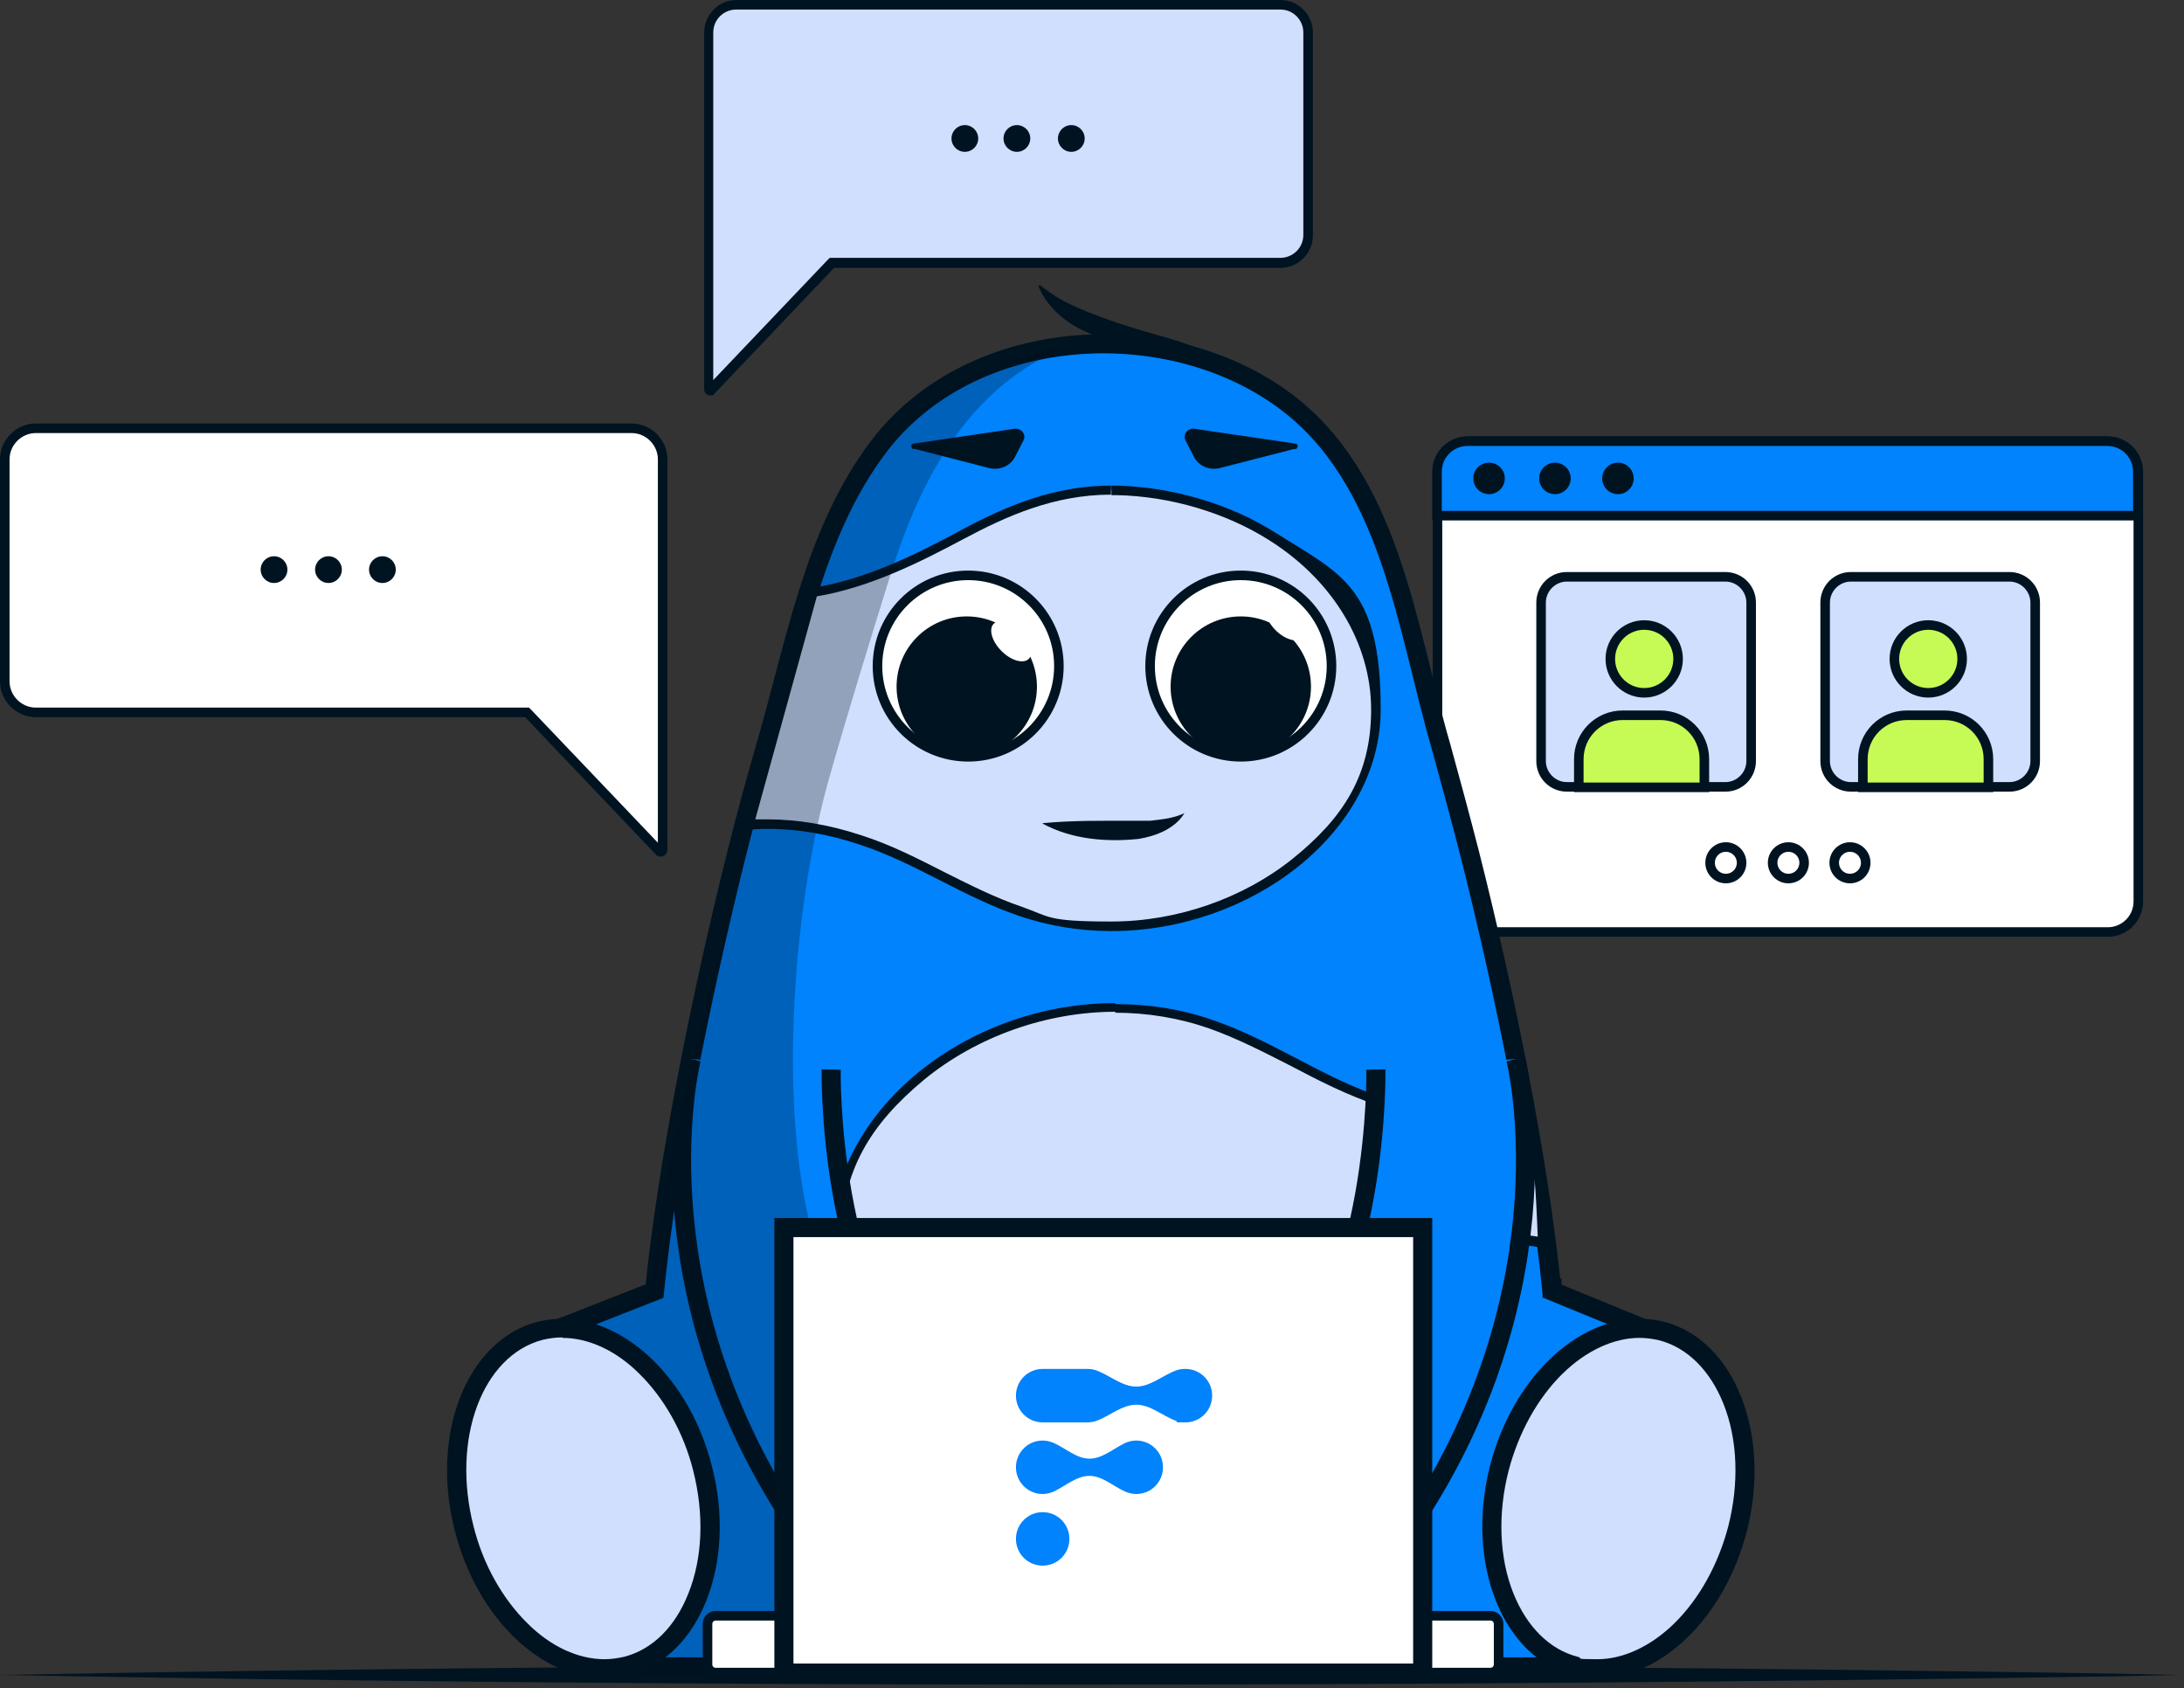 <?xml version="1.0" encoding="UTF-8"?>
<svg xmlns="http://www.w3.org/2000/svg" width="295" height="228" viewBox="0 0 295 228" fill="none">
  <rect x="0" y="0" width="295" height="228" fill="#333333" stroke="none"/>
  <g clip-path="url(#clip0_473_3320)">
    <path d="M284.704 59.585H198.294C196.014 59.585 194.167 61.433 194.167 63.712V121.749C194.167 124.028 196.014 125.876 198.294 125.876H284.704C286.984 125.876 288.831 124.028 288.831 121.749V63.712C288.831 61.433 286.984 59.585 284.704 59.585Z" fill="white" stroke="#001321" stroke-width="1.29" stroke-miterlimit="10"></path>
    <path d="M233.051 77.899H211.577C209.654 77.899 208.095 79.459 208.095 81.382V102.855C208.095 104.779 209.654 106.338 211.577 106.338H233.051C234.974 106.338 236.533 104.779 236.533 102.855V81.382C236.533 79.459 234.974 77.899 233.051 77.899Z" fill="#D0DFFE"></path>
    <path d="M233.051 78.545C234.599 78.545 235.889 79.834 235.889 81.382V102.791C235.889 104.339 234.599 105.629 233.051 105.629H211.642C210.095 105.629 208.805 104.339 208.805 102.791V81.382C208.805 79.834 210.095 78.545 211.642 78.545H233.051ZM233.051 77.255H211.642C209.321 77.255 207.515 79.125 207.515 81.382V102.791C207.515 105.113 209.385 106.918 211.642 106.918H233.051C235.373 106.918 237.179 105.048 237.179 102.791V81.382C237.179 79.061 235.308 77.255 233.051 77.255Z" fill="#001321"></path>
    <path d="M198.294 59.585H284.64C286.961 59.585 288.767 61.455 288.767 63.712V69.645H194.102V63.712C194.102 61.391 195.972 59.585 198.229 59.585H198.294Z" fill="#0083FC" stroke="#001321" stroke-width="1.29" stroke-miterlimit="10"></path>
    <path d="M201.131 66.742C202.306 66.742 203.259 65.79 203.259 64.614C203.259 63.439 202.306 62.486 201.131 62.486C199.956 62.486 199.003 63.439 199.003 64.614C199.003 65.79 199.956 66.742 201.131 66.742Z" fill="#001321"></path>
    <path d="M210.03 66.742C211.205 66.742 212.158 65.79 212.158 64.614C212.158 63.439 211.205 62.486 210.03 62.486C208.855 62.486 207.902 63.439 207.902 64.614C207.902 65.79 208.855 66.742 210.03 66.742Z" fill="#001321"></path>
    <path d="M241.563 118.654C242.738 118.654 243.691 117.701 243.691 116.525C243.691 115.35 242.738 114.397 241.563 114.397C240.388 114.397 239.435 115.35 239.435 116.525C239.435 117.701 240.388 118.654 241.563 118.654Z" stroke="#001321" stroke-width="1.29" stroke-miterlimit="10"></path>
    <path d="M249.882 118.654C251.057 118.654 252.01 117.701 252.01 116.525C252.01 115.35 251.057 114.397 249.882 114.397C248.707 114.397 247.754 115.35 247.754 116.525C247.754 117.701 248.707 118.654 249.882 118.654Z" stroke="#001321" stroke-width="1.29" stroke-miterlimit="10"></path>
    <path d="M233.116 118.654C234.291 118.654 235.244 117.701 235.244 116.525C235.244 115.35 234.291 114.397 233.116 114.397C231.941 114.397 230.988 115.35 230.988 116.525C230.988 117.701 231.941 118.654 233.116 118.654Z" stroke="#001321" stroke-width="1.29" stroke-miterlimit="10"></path>
    <path d="M218.542 66.742C219.717 66.742 220.67 65.79 220.67 64.614C220.67 63.439 219.717 62.486 218.542 62.486C217.367 62.486 216.414 63.439 216.414 64.614C216.414 65.79 217.367 66.742 218.542 66.742Z" fill="#001321"></path>
    <path d="M95.89 52.749C95.89 52.749 95.697 52.749 95.697 52.556V4.385C95.697 2.321 97.373 0.645 99.437 0.645H172.886C174.95 0.645 176.626 2.321 176.626 4.385V31.727C176.626 33.79 174.95 35.467 172.886 35.467H112.27L95.955 52.62C95.955 52.62 95.89 52.62 95.826 52.62L95.89 52.749Z" fill="#D0DFFE"></path>
    <path d="M172.951 1.29C174.692 1.29 176.046 2.708 176.046 4.385V31.727C176.046 33.468 174.628 34.822 172.951 34.822H112.076L111.69 35.209L96.342 51.331V4.385C96.342 2.644 97.761 1.29 99.437 1.29H172.886M172.951 0H99.502C97.051 0 95.117 1.999 95.117 4.385V52.556C95.117 53.072 95.504 53.394 95.955 53.394C96.406 53.394 96.406 53.33 96.535 53.136L112.657 36.176H172.951C175.401 36.176 177.336 34.177 177.336 31.791V4.385C177.336 1.935 175.337 0 172.951 0Z" fill="#001321"></path>
    <path d="M89.248 115.042C89.184 115.042 89.119 115.042 89.055 114.977L71.192 96.212H4.837C2.515 96.212 0.645 94.342 0.645 92.02V62.034C0.645 59.713 2.515 57.843 4.837 57.843H85.315C87.636 57.843 89.506 59.713 89.506 62.034V114.784C89.506 114.848 89.506 114.913 89.442 114.977C89.442 114.977 89.313 115.042 89.248 115.042Z" fill="white"></path>
    <path d="M85.314 58.488C87.249 58.488 88.861 60.1 88.861 62.035V113.817L71.837 95.954L71.45 95.567H4.836C2.902 95.567 1.29 93.955 1.29 92.02V62.035C1.29 60.1 2.902 58.488 4.836 58.488H85.314ZM85.314 57.198H4.836C2.193 57.198 0 59.391 0 62.035V92.02C0 94.664 2.193 96.857 4.836 96.857H70.934L88.603 115.429C88.797 115.622 89.055 115.687 89.248 115.687C89.7 115.687 90.151 115.3 90.151 114.784V62.035C90.151 59.391 87.958 57.198 85.314 57.198Z" fill="#001321"></path>
    <path d="M209.578 173.982C207.837 156.571 203.259 134.066 198.551 115.429C197.197 110.142 195.843 105.176 194.617 100.727C189.974 84.799 187.846 64.55 173.337 53.974C157.345 42.303 131.035 43.979 118.653 60.359C109.883 71.966 107.433 87.12 103.435 100.727C102.145 105.241 100.726 110.335 99.372 115.816C94.729 134.453 90.151 157.087 88.41 174.369L73.126 180.366L84.927 225.119H150.38H147.027H212.48L224.281 180.366L209.643 174.369V173.982H209.578Z" fill="#0083FC" stroke="#001321" stroke-width="2.579" stroke-miterlimit="10"></path>
    <path d="M150.574 199.904C150.381 199.904 150.123 199.904 149.929 199.904C142.127 199.775 133.937 197.26 127.617 193.133C118.396 187.136 112.915 177.657 112.915 167.855C112.915 158.053 116.977 151.54 124.393 145.478C131.551 139.546 141.159 136.192 150.639 136.192C160.118 136.192 159.473 136.902 163.665 138.385C167.534 139.739 171.145 141.609 174.692 143.479C178.432 145.414 182.301 147.477 186.557 148.896C191.071 150.379 195.456 151.153 199.648 151.153C203.839 151.153 204.226 150.895 206.29 150.444C206.483 151.669 206.999 154.506 208.031 159.859C208.16 160.439 208.353 164.76 208.482 168.048C207.451 167.79 206.419 167.661 205.387 167.661C197.713 167.661 191.007 175.077 184.494 182.171C180.238 186.814 176.239 191.263 172.112 193.52C165.922 196.938 159.022 200.033 150.768 200.033L150.574 199.904Z" fill="#D0DFFE"></path>
    <path d="M150.574 136.773C154.959 136.773 159.28 137.482 163.342 138.901C167.147 140.255 170.758 142.125 174.305 143.931C178.109 145.93 181.979 147.929 186.299 149.348C190.878 150.831 195.327 151.605 199.583 151.605C203.839 151.605 203.775 151.411 205.709 151.024C205.967 152.508 206.483 155.216 207.321 159.794C207.386 160.246 207.579 163.599 207.708 167.017C206.87 166.888 206.096 166.759 205.258 166.759C197.326 166.759 190.491 174.239 183.849 181.526C179.657 186.169 175.659 190.554 171.661 192.747C165.535 196.1 158.764 199.195 150.639 199.195C142.513 199.195 150.187 199.195 149.994 199.195C142.255 199.066 134.259 196.616 128.004 192.489C118.976 186.621 113.624 177.335 113.624 167.726C113.624 158.118 117.622 151.798 124.844 145.801C131.938 139.997 141.353 136.644 150.703 136.644M150.574 135.483C130.648 135.483 112.205 149.928 112.205 167.855C112.205 185.782 117.815 187.588 127.23 193.714C133.614 197.906 141.868 200.42 149.929 200.614C150.187 200.614 150.381 200.614 150.639 200.614C158.699 200.614 165.599 197.648 172.306 193.972C182.881 188.168 193.07 168.178 205.322 168.178C206.548 168.178 207.837 168.371 209.127 168.822C209.127 168.822 208.805 160.568 208.611 159.666C207.192 152.185 206.806 149.606 206.806 149.606C204.484 150.186 202.034 150.444 199.648 150.444C195.263 150.444 190.878 149.606 186.815 148.252C178.625 145.543 171.983 140.578 163.923 137.805C159.538 136.257 155.088 135.612 150.703 135.612L150.574 135.483Z" fill="#001321"></path>
    <path d="M150.122 125.037C145.866 125.037 141.739 124.328 137.806 123.038C134.13 121.813 130.712 120.008 127.359 118.331C123.812 116.525 120.137 114.655 116.138 113.366C111.882 112.011 107.691 111.302 103.757 111.302C99.823 111.302 102.016 111.302 101.178 111.431L109.883 80.026C117.17 78.866 124.07 75.448 129.938 72.288C135.807 69.128 142.32 66.227 150.187 66.227C158.054 66.227 150.638 66.227 150.832 66.227C158.248 66.356 165.921 68.677 171.983 72.482C180.689 78.027 185.912 86.733 185.912 95.826C185.912 104.918 182.043 110.851 175.078 116.461C168.307 121.942 159.215 125.037 150.251 125.037H150.122Z" fill="#D0DFFE"></path>
    <path d="M150.123 65.582V66.872C150.316 66.872 150.51 66.872 150.768 66.872C158.055 67.001 165.664 69.258 171.596 73.062C180.109 78.479 185.203 86.991 185.203 95.826C185.203 104.66 181.463 110.464 174.563 116.01C167.856 121.362 158.957 124.457 150.123 124.457C141.288 124.457 141.869 123.813 137.999 122.458C134.388 121.233 130.971 119.492 127.617 117.815C124.071 116.01 120.33 114.075 116.268 112.786C111.947 111.367 107.691 110.658 103.693 110.658C99.695 110.658 102.532 110.658 102.016 110.658L110.335 80.543C117.558 79.317 124.329 75.9 130.132 72.805C135.936 69.709 142.384 66.807 150.058 66.807V65.518M150.123 65.582C142.449 65.582 135.936 68.29 129.616 71.708C123.039 75.255 116.461 78.415 109.368 79.447L100.34 112.141C101.501 112.012 102.597 111.947 103.758 111.947C107.885 111.947 112.076 112.721 115.945 114.011C123.684 116.526 130.003 121.104 137.613 123.684C141.74 125.102 145.996 125.747 150.123 125.747C169.017 125.747 186.493 112.399 186.493 95.826C186.493 79.253 181.205 77.576 172.306 71.966C166.244 68.097 158.441 65.775 150.832 65.582C150.639 65.582 150.381 65.582 150.187 65.582H150.123Z" fill="#001321"></path>
    <path d="M168.63 51.137C165.148 49.267 161.472 48.042 157.667 47.333C153.863 46.494 149.607 46.301 145.996 44.495C143.545 43.27 141.288 41.206 140.256 38.627L140.45 38.498C141.546 39.336 142.578 40.046 143.61 40.626C148.059 42.883 153.153 44.366 157.99 45.72C161.795 46.817 165.535 48.558 168.695 50.944L168.566 51.137H168.63Z" fill="#001321"></path>
    <path d="M130.777 102.211C137.543 102.211 143.029 96.725 143.029 89.958C143.029 83.192 137.543 77.706 130.777 77.706C124.01 77.706 118.524 83.192 118.524 89.958C118.524 96.725 124.01 102.211 130.777 102.211Z" fill="white" stroke="#001321" stroke-width="1.29" stroke-miterlimit="10"></path>
    <path d="M130.583 102.21C135.819 102.21 140.063 97.966 140.063 92.73C140.063 87.495 135.819 83.251 130.583 83.251C125.348 83.251 121.104 87.495 121.104 92.73C121.104 97.966 125.348 102.21 130.583 102.21Z" fill="#001321"></path>
    <path d="M138.971 88.975C139.701 88.244 139.232 86.591 137.922 85.281C136.613 83.972 134.959 83.502 134.229 84.232C133.498 84.963 133.968 86.616 135.277 87.926C136.587 89.235 138.241 89.705 138.971 88.975Z" fill="white"></path>
    <path d="M167.598 102.211C174.365 102.211 179.851 96.725 179.851 89.958C179.851 83.192 174.365 77.706 167.598 77.706C160.832 77.706 155.346 83.192 155.346 89.958C155.346 96.725 160.832 102.211 167.598 102.211Z" fill="white" stroke="#001321" stroke-width="1.29" stroke-miterlimit="10"></path>
    <path d="M167.599 102.21C172.834 102.21 177.078 97.966 177.078 92.73C177.078 87.495 172.834 83.251 167.599 83.251C162.363 83.251 158.119 87.495 158.119 92.73C158.119 97.966 162.363 102.21 167.599 102.21Z" fill="#001321"></path>
    <path d="M175.981 86.153C175.272 86.862 173.595 86.411 172.306 85.121C171.016 83.831 170.5 82.155 171.274 81.445C171.983 80.736 173.66 83.96 174.949 85.25C176.239 86.54 176.755 85.444 175.981 86.153Z" fill="white"></path>
    <path d="M174.885 60.617L164.825 63.197C163.342 63.584 161.923 62.939 161.279 61.714L160.118 59.456C159.731 58.683 160.44 57.78 161.343 57.909L174.949 59.908C175.401 59.908 175.401 60.553 174.949 60.682L174.885 60.617Z" fill="#001321"></path>
    <path d="M123.49 60.617L133.55 63.197C135.033 63.584 136.452 62.939 137.097 61.714L138.258 59.456C138.645 58.683 137.935 57.78 137.032 57.909L123.426 59.908C122.975 59.908 122.975 60.553 123.426 60.682L123.49 60.617Z" fill="#001321"></path>
    <path d="M0 226.215C94.407 224.474 190.684 224.539 285.091 226.022L294.313 226.215L285.091 226.409C190.684 227.892 94.407 227.957 0 226.215Z" fill="#001321"></path>
    <path d="M140.837 111.174C144.964 110.787 148.962 110.851 153.089 110.851C153.863 110.851 154.637 110.851 155.346 110.851C156.958 110.658 158.506 110.529 159.989 109.819C158.699 111.947 156.12 112.915 153.799 113.302C149.414 113.753 144.771 113.366 140.837 111.238V111.174Z" fill="#001321"></path>
    <path fill-rule="evenodd" clip-rule="evenodd" d="M215.769 225.378C214.738 225.378 213.77 225.249 212.803 224.991C208.547 223.895 205.194 220.606 203.195 215.64C201.196 210.546 200.938 204.355 202.485 198.229C205.323 187.331 213.255 179.399 221.444 179.399C229.634 179.399 223.443 179.528 224.411 179.786C228.667 180.883 232.02 184.171 234.019 189.137C236.018 194.231 236.276 200.422 234.728 206.548C231.891 217.446 223.959 225.378 215.769 225.378Z" fill="#D0DFFE"></path>
    <path d="M221.444 180.689C222.346 180.689 223.249 180.818 224.087 181.011C227.892 181.979 230.987 185.074 232.793 189.588C234.728 194.424 234.921 200.357 233.438 206.161C232.084 211.319 229.504 215.962 226.151 219.251C222.991 222.347 219.251 224.088 215.769 224.088C212.287 224.088 213.963 223.959 213.125 223.765C209.32 222.798 206.225 219.703 204.419 215.189C202.485 210.352 202.291 204.42 203.774 198.616C205.129 193.457 207.708 188.814 211.061 185.525C214.221 182.43 217.961 180.689 221.444 180.689ZM221.444 178.109C212.867 178.109 204.29 186.235 201.26 197.971C197.906 211.126 202.936 223.83 212.48 226.28C213.576 226.538 214.673 226.667 215.769 226.667C224.345 226.667 232.922 218.542 235.953 206.805C239.306 193.65 234.276 180.947 224.732 178.496C223.636 178.238 222.54 178.109 221.444 178.109Z" fill="#001321"></path>
    <path d="M204.742 143.029C204.742 143.029 212.351 173.08 191.006 205.451C169.661 237.823 157.602 202.292 171.983 188.556C186.428 174.756 185.847 144.448 185.847 144.448" fill="#0083FC"></path>
    <path d="M204.741 143.029C204.741 143.029 212.351 173.08 191.006 205.451C169.661 237.823 157.602 202.292 171.983 188.556C186.428 174.756 185.847 144.448 185.847 144.448" stroke="#001321" stroke-width="2.579" stroke-miterlimit="10"></path>
    <path d="M93.376 143.029C93.376 143.029 85.767 173.08 107.111 205.451C128.456 237.823 140.515 202.292 126.135 188.556C111.69 174.756 112.27 144.448 112.27 144.448" fill="#0083FC"></path>
    <path d="M93.376 143.029C93.376 143.029 85.767 173.08 107.111 205.451C128.456 237.823 140.515 202.292 126.135 188.556C111.69 174.756 112.27 144.448 112.27 144.448" stroke="#001321" stroke-width="2.579" stroke-miterlimit="10"></path>
    <path opacity="0.3" d="M126.715 200.679C119.492 192.747 114.011 183.268 111.174 172.886C110.464 170.242 109.884 167.598 109.304 164.954C105.241 147.801 107.24 122.136 111.883 105.498C114.527 96.148 117.493 86.604 120.395 77.254C124.458 64.421 131.035 51.975 144.19 46.816C134.646 48.106 125.618 52.556 119.75 60.358C110.98 71.966 108.53 87.12 104.532 100.726C103.177 105.24 101.823 110.335 100.469 115.816C95.826 134.452 89.571 155.991 87.83 173.273C87.507 176.626 79.769 175.788 79.64 178.69C79.64 179.85 85.895 181.333 85.315 183.719C84.219 187.975 88.281 198.422 88.281 198.616C88.281 199.26 95.826 202.42 95.891 203.065C96.664 223.507 84.734 226.28 84.734 226.28H89.893L146.125 225.119H150.252L168.179 225.377C164.826 225.764 151.477 218.735 148.575 217.252C140.45 213.125 133.034 207.515 126.844 200.679H126.715Z" fill="#001321"></path>
    <path d="M201.324 218.22H96.664C96.059 218.22 95.568 218.711 95.568 219.316V224.797C95.568 225.403 96.059 225.894 96.664 225.894H201.324C201.93 225.894 202.421 225.403 202.421 224.797V219.316C202.421 218.711 201.93 218.22 201.324 218.22Z" fill="white" stroke="#001321" stroke-width="1.29" stroke-miterlimit="10" stroke-linecap="round"></path>
    <path fill-rule="evenodd" clip-rule="evenodd" d="M81.574 225.377C73.384 225.377 65.453 217.445 62.615 206.547C61.068 200.421 61.326 194.23 63.325 189.136C65.259 184.17 68.677 180.882 72.933 179.785C73.9 179.527 74.932 179.398 75.899 179.398C84.089 179.398 92.021 187.33 94.858 198.228C96.406 204.354 96.148 210.545 94.149 215.639C92.214 220.605 88.796 223.894 84.54 224.99C83.573 225.248 82.541 225.377 81.574 225.377Z" fill="#D0DFFE"></path>
    <path d="M75.964 178.109V180.689C79.446 180.689 83.186 182.365 86.346 185.525C89.7 188.814 92.344 193.457 93.633 198.616C95.116 204.484 94.923 210.352 92.988 215.189C91.183 219.767 88.087 222.798 84.283 223.765C83.445 223.959 82.542 224.088 81.639 224.088C78.157 224.088 74.416 222.411 71.257 219.251C67.903 215.962 65.26 211.32 63.97 206.161C60.939 194.36 65.13 183.075 73.32 180.947C74.159 180.753 75.061 180.624 75.964 180.624V178.045M75.964 178.109C74.868 178.109 73.772 178.238 72.675 178.496C63.067 180.947 58.037 193.65 61.455 206.806C64.421 218.477 73.062 226.667 81.639 226.667C90.216 226.667 83.831 226.538 84.928 226.28C94.536 223.83 99.566 211.126 96.148 197.971C93.182 186.299 84.541 178.109 75.964 178.109Z" fill="#001321"></path>
    <path d="M192.168 165.793H105.886V225.958H192.168V165.793Z" fill="white" stroke="#001321" stroke-width="2.579" stroke-miterlimit="10" stroke-linecap="round"></path>
    <path fill-rule="evenodd" clip-rule="evenodd" d="M137.226 188.492C137.226 186.493 138.838 184.881 140.837 184.881H146.834C147.285 184.881 147.672 184.945 148.059 185.074C149.865 185.719 151.541 187.267 153.476 187.267C155.411 187.267 157.087 185.719 158.893 185.074C159.28 184.945 159.667 184.881 160.118 184.881C162.117 184.881 163.729 186.493 163.729 188.492C163.729 190.491 162.117 192.103 160.118 192.103C158.119 192.103 159.28 192.039 158.893 191.91C157.087 191.265 155.411 189.717 153.476 189.717C151.541 189.717 149.865 191.265 148.059 191.91C147.672 192.039 147.285 192.103 146.834 192.103H140.837C138.838 192.103 137.226 190.491 137.226 188.492ZM137.226 198.165C137.226 196.166 138.838 194.554 140.837 194.554C141.353 194.554 141.869 194.683 142.32 194.876C143.932 195.585 145.415 197.004 147.156 197.004C148.897 197.004 150.381 195.65 151.993 194.876C152.444 194.683 152.96 194.554 153.476 194.554C155.475 194.554 157.087 196.166 157.087 198.165C157.087 200.164 155.475 201.776 153.476 201.776C152.96 201.776 152.444 201.647 151.993 201.454C150.381 200.744 148.897 199.326 147.156 199.326C145.415 199.326 143.932 200.68 142.32 201.454C141.869 201.647 141.353 201.776 140.837 201.776C138.838 201.776 137.226 200.164 137.226 198.165ZM140.837 204.227C138.838 204.227 137.226 205.839 137.226 207.838C137.226 209.837 138.838 211.449 140.837 211.449C142.836 211.449 144.448 209.837 144.448 207.838C144.448 205.839 142.836 204.227 140.837 204.227Z" fill="#0083FC"></path>
    <path d="M37.015 78.737C38.012 78.737 38.821 77.929 38.821 76.932C38.821 75.934 38.012 75.126 37.015 75.126C36.018 75.126 35.209 75.934 35.209 76.932C35.209 77.929 36.018 78.737 37.015 78.737Z" fill="#001321"></path>
    <path d="M44.367 78.737C45.364 78.737 46.172 77.929 46.172 76.932C46.172 75.934 45.364 75.126 44.367 75.126C43.369 75.126 42.561 75.934 42.561 76.932C42.561 77.929 43.369 78.737 44.367 78.737Z" fill="#001321"></path>
    <path d="M51.653 78.737C52.65 78.737 53.458 77.929 53.458 76.932C53.458 75.934 52.65 75.126 51.653 75.126C50.656 75.126 49.847 75.934 49.847 76.932C49.847 77.929 50.656 78.737 51.653 78.737Z" fill="#001321"></path>
    <path d="M144.706 20.507C145.703 20.507 146.512 19.698 146.512 18.701C146.512 17.704 145.703 16.895 144.706 16.895C143.709 16.895 142.9 17.704 142.9 18.701C142.9 19.698 143.709 20.507 144.706 20.507Z" fill="#001321"></path>
    <path d="M137.355 20.507C138.352 20.507 139.161 19.698 139.161 18.701C139.161 17.704 138.352 16.895 137.355 16.895C136.358 16.895 135.549 17.704 135.549 18.701C135.549 19.698 136.358 20.507 137.355 20.507Z" fill="#001321"></path>
    <path d="M130.326 20.507C131.323 20.507 132.131 19.698 132.131 18.701C132.131 17.704 131.323 16.895 130.326 16.895C129.328 16.895 128.52 17.704 128.52 18.701C128.52 19.698 129.328 20.507 130.326 20.507Z" fill="#001321"></path>
    <path d="M222.089 93.569C224.617 93.569 226.667 91.519 226.667 88.991C226.667 86.462 224.617 84.412 222.089 84.412C219.56 84.412 217.51 86.462 217.51 88.991C217.51 91.519 219.56 93.569 222.089 93.569Z" fill="#C6FB55" stroke="#001321" stroke-width="1.29" stroke-miterlimit="10"></path>
    <path d="M219.252 96.6H224.281C227.57 96.6 230.214 99.243 230.214 102.532V106.337H213.254V102.532C213.254 99.243 215.898 96.6 219.187 96.6H219.252Z" fill="#C6FB55" stroke="#001321" stroke-width="1.29" stroke-miterlimit="10"></path>
    <path d="M271.42 77.899H249.946C248.023 77.899 246.464 79.459 246.464 81.382V102.855C246.464 104.779 248.023 106.338 249.946 106.338H271.42C273.343 106.338 274.902 104.779 274.902 102.855V81.382C274.902 79.459 273.343 77.899 271.42 77.899Z" fill="#D0DFFE"></path>
    <path d="M271.42 78.545C272.968 78.545 274.257 79.834 274.257 81.382V102.791C274.257 104.339 272.968 105.629 271.42 105.629H250.011C248.463 105.629 247.174 104.339 247.174 102.791V81.382C247.174 79.834 248.463 78.545 250.011 78.545H271.42ZM271.42 77.255H250.011C247.689 77.255 245.884 79.125 245.884 81.382V102.791C245.884 105.113 247.754 106.918 250.011 106.918H271.42C273.742 106.918 275.547 105.048 275.547 102.791V81.382C275.547 79.061 273.677 77.255 271.42 77.255Z" fill="#001321"></path>
    <path d="M260.457 93.569C262.986 93.569 265.036 91.519 265.036 88.991C265.036 86.462 262.986 84.412 260.457 84.412C257.929 84.412 255.879 86.462 255.879 88.991C255.879 91.519 257.929 93.569 260.457 93.569Z" fill="#C6FB55" stroke="#001321" stroke-width="1.29" stroke-miterlimit="10"></path>
    <path d="M257.621 96.6H262.651C265.939 96.6 268.583 99.243 268.583 102.532V106.337H251.624V102.532C251.624 99.243 254.267 96.6 257.556 96.6H257.621Z" fill="#C6FB55" stroke="#001321" stroke-width="1.29" stroke-miterlimit="10"></path>
  </g>
  <defs>
    <clipPath id="clip0_473_3320">
      <rect width="294.248" height="227.57" fill="white"></rect>
    </clipPath>
  </defs>
</svg>
